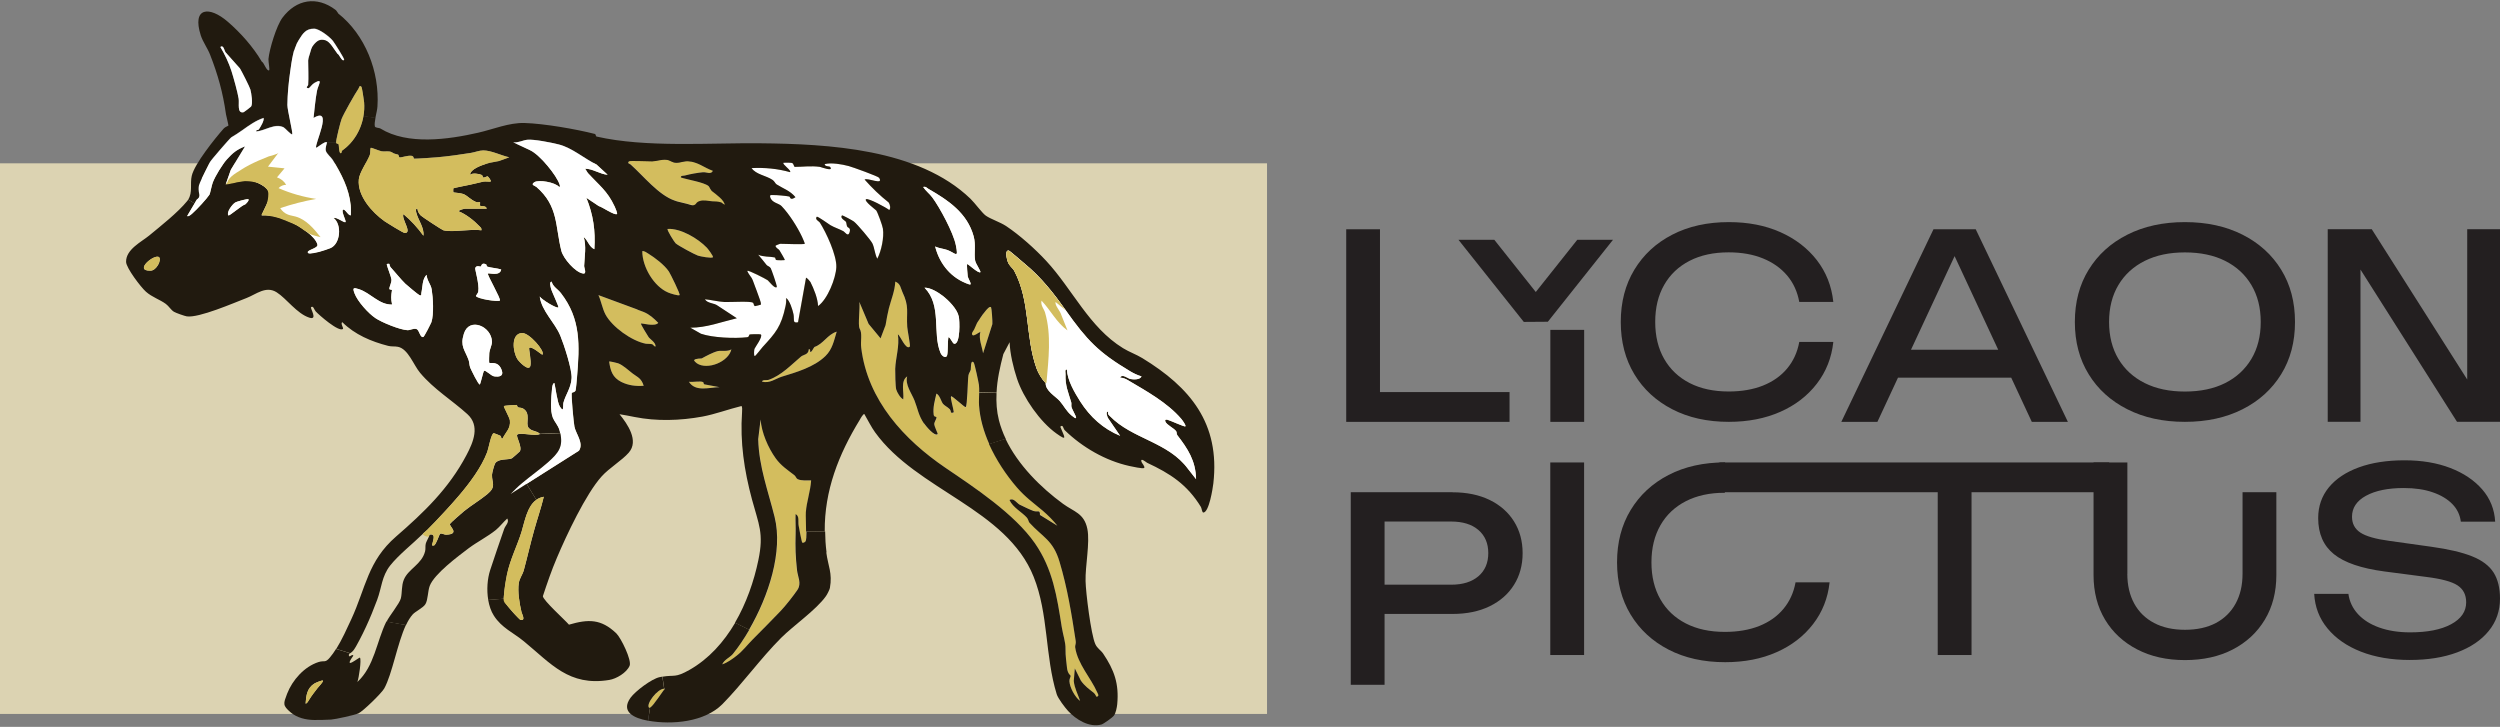 <svg width="1221" height="355" viewBox="0 0 1221 355" fill="none" xmlns="http://www.w3.org/2000/svg">
<rect x="0" y="0" width="1221" height="355" fill="#808080" stroke="none"/>
<g clip-path="url(#clip0_2038_4)">
<path d="M673.982 111.978V198.629L666.604 191.487H737.265V206.028H657.494V111.978H674.01H673.982Z" fill="#231F20"/>
<path d="M712.321 117.129H729.83L755.654 149.626H744.502L770.326 117.129H787.779L755.967 157.139L744.218 157.224L712.321 117.129ZM757.187 206.028V161.123H773.703V206.028H757.187Z" fill="#231F20"/>
<path d="M895.389 167.042C894.566 174.725 891.87 181.527 887.329 187.417C882.789 193.308 876.858 197.889 869.508 201.133C862.158 204.378 853.786 206.028 844.365 206.028C833.865 206.028 824.642 203.979 816.724 199.881C808.807 195.784 802.62 190.092 798.222 182.779C793.795 175.465 791.581 166.957 791.581 157.253C791.581 147.549 793.795 139.041 798.222 131.727C802.649 124.414 808.807 118.694 816.724 114.624C824.642 110.527 833.865 108.478 844.365 108.478C853.786 108.478 862.158 110.1 869.508 113.372C876.858 116.645 882.789 121.198 887.329 127.032C891.87 132.894 894.566 139.695 895.389 147.464H878.759C877.851 142.455 875.864 138.13 872.828 134.544C869.791 130.959 865.847 128.17 861.023 126.206C856.198 124.243 850.608 123.247 844.279 123.247C836.93 123.247 830.573 124.613 825.209 127.373C819.846 130.133 815.674 134.061 812.78 139.154C809.857 144.248 808.409 150.281 808.409 157.224C808.409 164.168 809.857 170.172 812.78 175.295C815.703 180.388 819.846 184.315 825.209 187.076C830.573 189.836 836.958 191.202 844.279 191.202C850.608 191.202 856.198 190.235 861.023 188.328C865.847 186.393 869.791 183.632 872.828 179.99C875.864 176.348 877.851 172.022 878.759 167.014H895.389V167.042Z" fill="#231F20"/>
<path d="M964.944 111.978L1009.95 206.028H992.328L951.436 118.238H957.821L916.928 206.028H899.305L944.313 111.978H964.944ZM921.44 184.458V170.798H986.965V184.458H921.44Z" fill="#231F20"/>
<path d="M1067.1 206.028C1056.43 206.028 1047.07 203.979 1038.98 199.881C1030.89 195.784 1024.59 190.092 1020.11 182.779C1015.6 175.465 1013.36 166.957 1013.36 157.253C1013.36 147.549 1015.6 139.041 1020.11 131.727C1024.62 124.414 1030.89 118.694 1038.98 114.624C1047.07 110.527 1056.43 108.478 1067.1 108.478C1077.78 108.478 1087.14 110.527 1095.26 114.624C1103.34 118.722 1109.64 124.414 1114.13 131.727C1118.64 139.041 1120.88 147.549 1120.88 157.253C1120.88 166.957 1118.64 175.465 1114.13 182.779C1109.62 190.092 1103.32 195.812 1095.26 199.881C1087.17 203.979 1077.78 206.028 1067.1 206.028ZM1067.1 191.23C1074.68 191.23 1081.24 189.865 1086.74 187.104C1092.25 184.344 1096.5 180.417 1099.57 175.323C1102.61 170.229 1104.14 164.196 1104.14 157.253C1104.14 150.309 1102.61 144.305 1099.57 139.183C1096.53 134.089 1092.25 130.162 1086.74 127.402C1081.24 124.641 1074.68 123.275 1067.1 123.275C1059.53 123.275 1053.09 124.641 1047.52 127.402C1041.99 130.162 1037.68 134.089 1034.64 139.183C1031.6 144.277 1030.07 150.309 1030.07 157.253C1030.07 164.196 1031.6 170.201 1034.64 175.323C1037.68 180.417 1041.99 184.344 1047.52 187.104C1053.06 189.865 1059.58 191.23 1067.1 191.23Z" fill="#231F20"/>
<path d="M1211.75 195.983L1204.99 196.723V111.95H1221V206H1200L1146.25 121.226L1152.86 120.487V206H1136.86V111.95H1158.37L1211.72 195.954L1211.75 195.983Z" fill="#231F20"/>
<path d="M709.37 240.432C716.379 240.432 722.424 241.685 727.56 244.189C732.696 246.693 736.641 250.193 739.45 254.661C742.232 259.129 743.65 264.308 743.65 270.142C743.65 275.975 742.26 281.154 739.45 285.622C736.669 290.09 732.696 293.59 727.56 296.094C722.424 298.598 716.379 299.851 709.37 299.851H667.228V285.565H708.745C714.421 285.565 718.848 284.171 722.055 281.439C725.261 278.679 726.879 274.922 726.879 270.142C726.879 265.361 725.261 261.604 722.055 258.844C718.848 256.084 714.393 254.718 708.745 254.718H668.846L676.224 246.437V334.454H659.708V240.404H709.341L709.37 240.432Z" fill="#231F20"/>
<path d="M757.158 225.863H773.675V319.913H757.158V225.863Z" fill="#231F20"/>
<path d="M842.435 240.66C835.085 240.66 828.757 242.026 823.365 244.786C818.001 247.547 813.83 251.474 810.935 256.568C808.041 261.661 806.565 267.694 806.565 274.638C806.565 281.581 808.012 287.586 810.935 292.708C813.858 297.83 818.001 301.729 823.365 304.489C828.728 307.249 835.085 308.615 842.435 308.615C848.763 308.615 854.354 307.648 859.206 305.741C864.031 303.806 867.975 301.046 871.012 297.403C874.048 293.761 876.035 289.435 876.943 284.427H893.572C892.75 292.11 890.054 298.911 885.513 304.802C880.973 310.693 875.042 315.274 867.692 318.518C860.342 321.791 851.97 323.413 842.548 323.413C832.049 323.413 822.826 321.364 814.908 317.266C806.991 313.168 800.833 307.477 796.406 300.164C791.979 292.85 789.765 284.342 789.765 274.638C789.765 264.934 791.979 256.425 796.406 249.112C800.833 241.798 806.991 236.079 814.908 231.981C822.826 227.883 832.049 225.834 842.548 225.834" fill="#231F20"/>
<path d="M839.739 225.863H1030.1V240.404H839.739V225.863ZM946.384 233.517H962.9V319.913H946.384V233.517Z" fill="#231F20"/>
<path d="M1038.98 280.244C1038.98 285.85 1040.12 290.687 1042.36 294.785C1044.6 298.883 1047.84 302.042 1052.06 304.261C1056.26 306.481 1061.29 307.591 1067.13 307.591C1072.98 307.591 1078.09 306.481 1082.26 304.261C1086.43 302.042 1089.64 298.883 1091.88 294.785C1094.12 290.687 1095.26 285.85 1095.26 280.244V240.404H1111.77V280.87C1111.77 289.151 1109.9 296.407 1106.15 302.639C1102.41 308.871 1097.19 313.709 1090.52 317.181C1083.85 320.653 1076.04 322.388 1067.13 322.388C1058.22 322.388 1050.53 320.653 1043.81 317.181C1037.11 313.709 1031.86 308.871 1028.11 302.639C1024.37 296.407 1022.49 289.151 1022.49 280.87V225.863H1039.01V280.244H1038.98Z" fill="#231F20"/>
<path d="M1130.22 290.033H1146.96C1147.47 293.789 1149.03 297.09 1151.64 299.936C1154.28 302.782 1157.74 304.973 1162.09 306.509C1166.43 308.046 1171.42 308.843 1177.1 308.843C1185.53 308.843 1192.2 307.534 1197.11 304.887C1202.01 302.241 1204.48 298.684 1204.48 294.159C1204.48 290.488 1203.06 287.728 1200.23 285.878C1197.39 284.028 1192.25 282.663 1184.85 281.752L1164.58 279.105C1153.23 277.597 1145 274.78 1139.89 270.654C1134.76 266.527 1132.2 260.637 1132.2 253.039C1132.2 247.262 1133.94 242.282 1137.4 238.042C1140.86 233.83 1145.77 230.558 1152.1 228.253C1158.43 225.948 1165.86 224.81 1174.35 224.81C1182.83 224.81 1190.24 226.062 1196.74 228.566C1203.24 231.07 1208.43 234.57 1212.32 239.038C1216.2 243.506 1218.3 248.77 1218.64 254.775H1201.87C1201.45 251.445 1200.06 248.543 1197.67 246.124C1195.29 243.705 1192.11 241.798 1188.11 240.432C1184.11 239.038 1179.4 238.355 1173.98 238.355C1166.32 238.355 1160.19 239.607 1155.59 242.111C1150.99 244.616 1148.72 248.059 1148.72 252.384C1148.72 255.742 1150.08 258.303 1152.78 260.096C1155.47 261.889 1160.21 263.255 1166.97 264.166L1187.49 267.04C1195.91 268.206 1202.55 269.772 1207.44 271.735C1212.32 273.699 1215.78 276.345 1217.88 279.646C1219.95 282.947 1221 287.187 1221 292.366C1221 298.371 1219.16 303.664 1215.49 308.16C1211.83 312.685 1206.67 316.156 1200.06 318.632C1193.42 321.108 1185.7 322.331 1176.87 322.331C1168.05 322.331 1159.93 320.966 1153.06 318.262C1146.19 315.559 1140.75 311.774 1136.75 306.908C1132.74 302.07 1130.59 296.407 1130.25 289.976L1130.22 290.033Z" fill="#231F20"/>
<path d="M618.815 79.765H0V348.683H618.815V79.765Z" fill="#DCD3B2"/>
<path d="M440.713 142.626C444.204 149.911 442.615 152.159 443.069 159.7C443.154 161.18 444.686 168.92 444.374 169.262C442.444 171.254 439.72 163.94 438.528 163.314C439.408 169.006 437.421 174.725 437.194 180.132C437.138 181.783 437.308 188.897 437.705 190.178C438.159 191.657 439.692 194.304 441.111 195.015C441.621 191.487 439.663 186.137 443.069 183.775C441.934 187.787 445.197 191.97 446.673 195.641C448.233 199.568 448.489 202.67 451.27 206.825C452.065 208.02 456.52 213.569 458.024 212.175C458.223 212.004 456.35 208.418 456.35 207.223C456.35 206.028 457.428 204.861 457.428 203.951C457.428 203.524 456.179 203.951 456.037 202.642C455.612 198.971 456.633 195.812 457.4 192.369C459.074 193.166 459.642 196.153 460.635 197.349C461.344 198.231 462.877 198.914 463.927 199.967C464.409 200.45 464.494 201.56 464.551 201.617C464.721 201.731 465.885 201.845 465.856 201.276C465.771 199.967 464.068 194.304 464.551 193.678C464.948 193.194 471.277 199.255 471.674 198.971C472.497 198.373 472.639 185.795 473.008 183.462C473.178 182.352 473.887 181.584 474.143 180.644C474.285 180.047 474.029 175.437 475.59 177.144C475.959 177.571 478.002 186.905 478.144 188.1C478.541 191.259 477.945 194.788 478.144 197.975C479.081 212.431 487.622 227.456 496.675 237.928C500.96 242.88 504.706 245.498 509.417 249.425C511.886 251.502 514.553 254.206 516.511 256.738L508.026 251.445C508.026 248.713 507.175 250.279 504.791 249.51C503.486 249.083 499.456 247.148 498.066 246.437C496.675 245.725 495.143 242.994 493.099 244.217C494.745 247.945 499.257 250.165 501.556 252.783C502.266 253.58 502.407 254.832 502.833 255.287C509.275 262.344 514.326 263.739 517.476 274.268C521.364 287.216 523.407 299.964 525.451 313.14C525.621 314.307 525.053 315.331 525.167 316.128C526.302 324.266 532.857 331.125 535.894 338.153C536.234 338.922 537.114 339.889 535.667 340.345C535.44 340.402 534.957 339.007 534.305 338.467C531.892 336.503 529.821 335.109 527.891 332.405L524.94 326.486L524.457 332.576C524.798 336.105 526.472 339.064 527.55 342.337C525.082 340.515 522.471 335.82 522.301 332.718C522.244 331.523 522.868 330.726 522.925 330.072C522.925 329.844 521.364 329.104 521.109 326.059C520.853 323.214 520.314 320.624 520.399 316.868C520.456 313.652 519.207 310.266 518.555 306.225C516.142 291.285 514.184 277.939 505.444 265.389C495.455 251.018 475.874 238.071 461.77 228.481C441.621 214.821 423.771 195.584 420.593 169.916C420.167 166.558 421.246 162.859 419.855 160.497C418.862 158.818 420.167 150.082 419.657 147.435L424.197 158.192L430.043 165.249L432.455 158.79C432.994 155.83 433.505 152.871 434.073 150.566C435.208 146.183 436.996 142.057 437.194 137.504C439.862 138.585 439.777 140.662 440.685 142.569L440.713 142.626Z" fill="#D3BD5E"/>
<path d="M393.01 119.064C393.01 119.064 391.874 116.076 391.647 115.62C389.32 110.783 385.347 104.465 381.602 100.595C380.296 99.229 376.862 99.087 376.096 96.27C375.699 94.847 376.834 95.331 377.714 95.274C379.076 95.188 384.156 95.644 385.404 95.957C385.915 96.071 385.603 98.205 388.412 96.298C385.745 93.083 382.368 92.115 379.161 90.038C378.508 89.611 378.196 88.529 377.231 87.875C373.968 85.684 369.229 85.314 366.958 82.098C373.315 81.785 379.672 82.354 385.802 84.062C386.624 83.237 381.743 80.106 382.566 79.452C382.737 79.309 386.142 79.338 386.71 79.537C387.674 79.879 387.589 81.472 388.129 81.472C392.187 81.472 395.876 80.875 400.388 81.472C400.814 81.529 407.397 84.005 405.297 81.444C405.042 81.131 402.573 81.33 402.715 80.135C406.007 79.281 411.058 80.22 414.435 81.102C416.195 81.558 428.851 86.139 429.277 86.822C431.746 90.721 423.573 86.623 422.211 87.733C425.786 91.774 429.703 95.558 433.959 98.916C434.612 99.798 435.009 101.733 434.243 102.587C432.853 101.42 423.772 96.526 422.863 97.323C421.842 98.205 427.659 102.502 427.858 102.786C428.596 103.811 430.923 110.242 431.121 111.665C431.717 116.019 430.384 122.535 428.369 126.349C427.205 124.214 427.035 120.999 426.013 118.893C425.19 117.186 418.55 109.417 416.989 108.193C416.422 107.738 411.37 104.949 411.143 105.205C409.923 106.514 412.789 107.766 413.073 108.364C413.385 108.99 413.3 109.929 413.726 110.726C413.953 111.181 415.542 111.238 414.861 113.401C414.066 115.933 412.704 113.401 411.739 112.889C409.809 111.836 407.511 111.124 405.496 109.986C404.673 109.531 399.196 105.404 398.799 105.888C397.749 107.169 399.877 108.022 400.303 108.677C403.481 113.6 408.618 124.698 408.391 130.475C408.164 135.91 404.105 146.297 399.451 149.484C399.366 145.842 397.38 141.004 395.734 137.76C395.535 137.362 394.145 135.825 393.606 135.597L389.689 157.395C386.795 158.05 388.015 155.915 387.447 153.383C386.937 151.078 385.66 146.895 383.843 145.5C383.929 146.866 383.843 148.175 383.56 149.513C381.403 159.586 378.735 162.546 372.379 169.518C371.754 170.201 368.86 173.929 368.576 173.929C367.923 173.9 368.207 171.083 368.377 170.428C368.576 169.746 372.606 164.424 371.499 163.371C371.3 163.172 366.731 163.229 366.079 163.371C365.539 163.485 365.937 164.595 364.717 164.737C358.672 165.392 347.973 164.993 342.241 163.03L337.019 160.07C344.937 160.07 352.173 157.224 359.75 155.432L350.442 149.37C348.626 147.919 345.363 148.289 344.142 146.183C347.122 146.439 350.669 147.35 353.564 147.492C356.203 147.634 366.277 146.952 367.554 147.834C368.037 148.175 368.008 149.513 368.548 149.513C368.689 149.513 371.329 148.915 371.414 148.801C371.783 148.403 371.215 147.122 371.102 146.724C370.704 145.443 370.222 144.191 369.739 142.939C368.661 140.036 367.866 137.191 366.079 134.63C365.908 134.402 364.575 132.581 364.887 132.296C365.341 131.898 373.627 136.081 374.791 136.906C375.33 137.276 378.253 141.203 379.189 140.207C379.53 139.866 376.522 131.414 376.238 130.987C375.671 130.105 374.677 129.991 374.195 129.422C372.804 127.772 371.499 126.007 370.08 124.357C372.606 125.552 375.812 125.154 378.083 125.694C378.593 125.808 378.452 126.889 378.962 127.003C379.558 127.146 382.907 127.146 383.077 127.003C383.276 126.832 380.722 122.621 380.466 122.222C380.126 121.682 378.849 121.255 378.537 120.088C378.508 119.946 380.693 119.092 380.807 119.092C382.538 119.092 392.385 119.491 392.839 119.092L393.01 119.064Z" fill="white"/>
<path d="M378.962 223.871C381.63 227.541 384.723 229.477 388.072 232.123C388.781 232.692 388.98 233.631 389.604 234.001C391.335 234.94 394.315 234.627 396.245 234.684C395.904 239.863 394.031 245.156 393.662 250.222C393.464 252.982 394.23 263.027 393.35 264.422C393.01 264.962 392.016 265.361 391.733 265.076C391.449 264.792 390.115 257.706 389.945 256.653C389.633 254.803 390.484 252.043 388.497 251.218C388.384 254.405 388.611 257.62 388.497 260.836C388.299 267.353 388.469 271.963 389.178 278.565C389.547 281.866 391.505 284.939 389.349 288.183C387.533 290.887 383.418 296.18 381.091 298.598C376.806 303.038 372.208 307.733 367.639 312.343C364.944 315.047 362.758 318.006 359.637 320.396C357.594 321.962 355.153 323.783 352.713 324.58C353.592 322.388 356.742 320.966 357.934 319.486C370.988 303.123 383.673 273.898 378.395 252.584C375.245 239.863 370.761 228.196 370.392 214.594L371.556 205.004C372.038 211.378 375.216 218.777 378.962 223.927V223.871Z" fill="#D3BD5E"/>
<path d="M348.144 83.379C347.491 85.399 344.795 83.919 343.376 84.062C340.68 84.346 337.161 85.001 334.494 85.684C333.756 85.883 332.394 85.655 332.536 86.651C335.742 87.733 343.546 88.928 345.987 90.806C346.498 91.204 346.696 92.371 347.434 92.94C350.357 95.274 353.025 96.896 354.614 100.51C352.883 101.05 353.621 99.542 352.854 99.229C351.208 98.546 343.036 98.091 341.418 98.518C340.68 98.717 340.652 100.368 340.027 100.453C339.488 100.51 330.776 98.319 329.556 97.92C321.695 95.217 314.317 85.911 307.988 80.22C307.705 79.964 306.087 79.708 307.166 78.712C307.591 78.313 316.871 78.769 318.574 78.712C320.929 78.655 323.086 77.63 325.725 78C327.428 78.228 328.194 79.366 330.237 79.423C332.28 79.48 334.011 78.57 336.083 78.655C340.68 78.854 344 81.899 348.144 83.322V83.379Z" fill="#D3BD5E"/>
<path d="M310.855 151.049C312.359 151.761 312.955 151.818 314.374 152.387C317.325 153.61 319.255 155.46 321.497 157.708C319.851 159.814 313.38 157.765 313.04 158.05C312.756 158.306 316.332 164.054 316.701 164.595C317.467 165.733 320.276 167.213 320.191 169.262C319.453 169.461 319.084 168.806 318.574 168.408C318.148 168.095 317.58 168.038 317.07 168.01C315.594 167.896 314.232 167.668 312.841 167.184C309.237 165.932 305.888 163.912 302.909 161.578C300.099 159.387 297.347 156.741 295.672 153.553C294.14 150.651 293.629 147.122 292.267 144.163L310.883 151.049H310.855Z" fill="#D3BD5E"/>
<path d="M408.618 162.005C407.284 166.501 406.574 170.571 403.112 173.929C397.55 179.335 388.951 181.811 381.829 184.002C378.764 184.941 375.983 187.36 372.208 186.421C372.265 185.254 374.365 185.881 375.5 185.482C381.687 183.319 386.596 178.026 391.278 174.099C392.328 173.217 394.911 173.274 394.968 170.599C396.103 170.258 395.28 172.193 395.932 171.908C396.699 171.595 397.181 170.115 397.777 169.489C402.176 168.01 404.134 163.4 408.618 162.005Z" fill="#D3BD5E"/>
<path d="M316.729 123.93C319.68 125.751 324.476 129.28 326.69 132.609C327.399 133.691 332.337 143.736 331.883 144.163C331.372 144.646 327.229 143.252 326.321 142.882C319.368 139.98 313.693 130.39 313.664 122.706C314.487 122.393 315.963 123.475 316.701 123.93H316.729Z" fill="#D3BD5E"/>
<path d="M348.172 125.666C347.548 126.235 342.127 125.296 340.879 124.84C339.29 124.271 331.088 119.86 329.953 118.779C329.357 118.21 325.583 112.263 326.065 111.807C332.422 111.409 340.964 116.503 345.277 121.027C345.731 121.511 348.626 125.267 348.172 125.666Z" fill="#D3BD5E"/>
<path d="M484.018 150.11C484.274 150.423 484.785 157.31 484.643 158.334L480.131 172.563C479.563 169.034 477.86 165.562 478.825 162.005C477.889 162.546 476.612 163.77 475.448 163.798C474.966 163.798 474.796 163.542 474.739 163.058C474.682 162.432 474.739 161.322 475.023 160.782C475.136 160.525 475.306 160.298 475.477 160.07C476.073 159.245 476.64 158.448 477.236 157.651C477.889 156.769 482.883 148.744 484.047 150.11H484.018Z" fill="#D3BD5E"/>
<path d="M301.859 177.4C304.299 178.368 306.853 180.758 308.897 182.38C311.337 184.315 313.125 184.628 314.345 188.413C310.542 188.698 306.938 188.271 303.505 186.563C299.078 184.315 298.141 181.157 297.46 176.547C297.63 176.376 301.433 177.258 301.859 177.429V177.4Z" fill="#D3BD5E"/>
<path d="M339.063 175.892C339.715 174.982 342.61 175.152 342.78 175.067C344.596 174.014 348.229 172.05 350.556 171.51C352.287 171.111 355.352 171.937 357.253 170.599C355.862 176.831 345.391 180.929 340.396 177.514C340.056 177.287 338.864 176.205 339.063 175.892Z" fill="#D3BD5E"/>
<path d="M343.433 186.649C343.631 186.763 343.518 187.616 344.057 187.73L351.407 189.068C346.356 189.096 339.744 191.572 336.452 186.45C338.211 186.763 342.099 185.881 343.433 186.649Z" fill="#D3BD5E"/>
<path d="M324.76 336.418C323.767 337.129 317.949 346.861 316.956 345.666C315.395 343.76 321.667 335.792 324.76 336.418Z" fill="#D3BD5E"/>
<path d="M395.961 171.88C395.308 172.164 396.131 170.229 394.996 170.599C394.939 173.246 392.329 173.217 391.279 174.099C386.596 178.026 381.687 183.319 375.5 185.482C374.365 185.881 372.265 185.283 372.208 186.421C375.983 187.332 378.764 184.941 381.829 183.974C388.98 181.783 397.55 179.335 403.141 173.9C406.574 170.542 407.284 166.444 408.646 161.977C404.134 163.371 402.176 167.953 397.777 169.461C397.181 170.087 396.699 171.567 395.961 171.88ZM320.191 169.262C320.305 167.213 317.467 165.705 316.729 164.566C316.36 163.997 312.784 158.277 313.04 158.021C313.38 157.708 319.851 159.757 321.497 157.68C319.255 155.432 317.297 153.582 314.345 152.358C312.983 151.761 312.359 151.732 310.855 150.992L292.267 144.134C293.629 147.094 294.168 150.622 295.672 153.525C298.936 159.7 308.584 166.558 315.395 167.867C316.076 167.981 316.814 167.896 317.524 167.981C317.978 168.01 318.46 168.038 318.829 168.323C319.255 168.636 319.624 169.376 320.191 169.233V169.262ZM119.671 99.884C120.21 99.457 121.913 97.835 121.288 97.266C121.061 97.01 115.783 98.319 114.818 98.945C113.456 99.77 110.42 103.754 111.555 105.177C111.924 105.689 118.365 99.998 119.671 99.912V99.884ZM77.728 125.666C75.741 123.645 64.986 132.41 73.528 132.211C76.451 132.154 78.977 126.975 77.728 125.666ZM351.436 189.096L344.086 187.73C343.575 187.616 343.632 186.763 343.461 186.649C342.127 185.881 338.24 186.791 336.452 186.45C339.744 191.6 346.384 189.153 351.436 189.096ZM208.409 134.26C206.168 136.109 206.423 140.406 205.799 143.167C205.657 143.764 206.082 144.647 204.834 144.134C204.153 143.85 198.846 139.41 197.966 138.585C195.668 136.337 193.114 133.093 190.815 130.617C190.333 130.105 190.276 129.024 190.191 128.967C190.02 128.824 188.772 128.768 188.885 129.28C189.339 131.129 191.014 135.057 191.184 136.536C191.326 138.016 190.077 140.093 190.162 141.146C190.191 141.573 191.496 141.459 191.439 141.772C191.014 144.533 190.843 145.813 191.496 148.773C185.139 148.972 181.11 143.138 175.292 141.26C172.568 140.35 172.142 140.549 173.164 143.281C174.611 147.208 179.889 153.07 183.38 155.375C186.501 157.509 195.441 161.152 199.045 161.294C200.492 161.351 201.882 160.241 203.443 160.725C204.919 161.208 205.089 165.022 206.763 164.595C207.189 164.538 210.509 157.993 210.708 157.367C211.985 153.525 211.531 145.443 210.85 141.317C210.424 138.813 208.438 136.849 208.409 134.231V134.26ZM453.484 92.286C452.661 91.831 452.207 90.948 450.873 91.347C452.065 93.225 453.938 94.562 455.3 96.384C458.989 101.335 465.601 113.685 466.821 119.69C468.24 126.747 466.765 123.56 462.565 122.08C460.635 121.426 458.592 121.312 456.719 120.401C458.904 129.109 464.721 136.053 473.32 138.898C475.221 139.524 472.894 136.394 472.639 134.943C472.497 134.203 472.156 129.223 472.327 128.995C472.61 128.654 477.917 133.804 478.825 132.951C479.194 132.552 476.498 128.768 476.271 127.288C475.647 123.361 476.725 119.832 475.562 115.478C472.44 104.038 463.132 97.835 453.512 92.314L453.484 92.286ZM357.253 170.599C355.323 171.88 352.258 171.083 350.556 171.481C348.229 172.051 344.625 173.986 342.752 175.038C342.582 175.152 339.687 174.982 339.034 175.864C338.836 176.177 340.027 177.23 340.368 177.457C345.391 180.872 355.863 176.803 357.225 170.571L357.253 170.599ZM478.513 155.745C478.144 156.314 477.719 156.855 477.378 157.424C476.725 158.505 476.356 159.814 475.76 160.924C475.391 161.578 474.313 162.745 474.881 163.542C475.25 164.111 476.073 163.599 476.527 163.4C476.952 163.2 477.321 162.944 477.69 162.688C477.86 162.574 478.797 162.176 478.825 161.977C477.86 165.534 479.591 169.006 480.131 172.534L484.671 158.306C484.813 157.253 484.302 150.395 484.047 150.082C483.394 149.313 481.862 151.277 481.493 151.675C480.386 152.927 479.421 154.322 478.513 155.688V155.745ZM520.428 182.807C520.456 182.01 519.945 180.36 521.08 180.502C521.307 185.767 524.77 191.572 527.579 196.068C532.46 203.695 538.732 209.414 547.103 212.886L541.115 204.121C540.832 203.495 539.838 201.02 541.257 201.02C541.03 202.386 541.257 202.414 542.052 203.211C553.034 214.537 570.544 215.76 580.277 229.078L584.165 234.03C584.052 225.123 580.107 219.147 575.027 212.573C574.573 211.976 574.857 211.15 574.431 210.581C573.325 209.101 569.891 207.565 569.21 205.971C568.841 205.146 569.267 204.776 570.146 205.004C571.452 205.317 578.631 208.646 578.943 208.276C579.426 207.792 577.44 205.203 576.985 204.634C570.175 196.666 559.817 190.974 550.821 185.653C549.686 184.998 548.494 184.486 547.103 184.458C548.04 182.409 550.878 184.885 552.013 185.112C553.46 185.397 556.865 185.596 557.518 183.832C555.617 183.319 553.573 182.295 551.871 181.271C536.518 172.107 530.928 166.217 520.428 151.419C514.553 143.138 508.395 135.341 500.648 128.967C499.513 128.028 493.241 122.535 492.759 122.422C490.687 121.966 491.737 126.349 492.163 127.629C492.929 129.963 494.575 130.788 495.398 132.268C503.344 147.293 500.648 164.31 506.295 179.99C507.147 182.323 508.963 185.34 510.722 187.076C510.524 190.889 515.632 193.621 517.618 195.897C519.633 198.202 520.768 200.792 523.379 202.955C528.005 206.825 524.003 200.963 523.379 198.971C523.095 198.174 523.436 197.292 523.209 196.495C521.705 191.344 520.229 188.499 520.428 182.807ZM240.278 166.928C240.165 159.416 229.182 154.663 226.571 162.944C224.585 169.205 227.054 170.855 228.87 175.864C229.296 177.03 229.182 178.368 229.693 179.649C230.062 180.531 233.751 188.242 234.375 187.759C234.659 187.56 236.107 181.356 236.362 181.157C237.128 180.559 239.824 183.576 241.271 183.803C243.74 184.202 245.954 183.746 245.159 181.157C243.542 175.921 239.512 177.742 238.944 177.201C238.774 177.03 238.944 172.762 238.973 172.335C239.171 170.542 240.278 168.607 240.278 166.928ZM232.247 98.518C229.948 97.55 228.161 95.587 226.657 94.904C225.067 94.192 221.605 94.079 221.407 93.936C221.35 93.879 221.35 92.001 221.407 91.944C221.776 91.745 228.416 90.436 229.721 90.151C231.85 89.696 233.95 89.184 236.078 88.672C237.015 88.473 239.398 88.814 239.625 88.643C240.108 88.188 238.348 86.196 238.207 86.139C237.866 85.94 236.873 86.765 236.107 86.708C235.681 86.68 235.794 85.655 235.227 85.428C233.921 84.83 230.771 84.318 229.551 85.371C229.863 82.411 235.198 80.761 237.838 79.85C239.285 79.366 241.981 79.053 243.712 78.626L248.735 76.805C244.875 75.98 239.966 73.447 236.05 73.447C234.092 73.447 231.963 74.329 230.005 74.642C225.55 75.382 218.853 76.35 213.347 76.805C211.928 76.948 202.904 77.574 202.365 77.46C201.854 77.403 202.251 76.208 201.003 76.065C198.874 75.809 196.377 76.976 195.185 76.834C194.731 76.777 194.901 75.61 194.334 75.468C191.496 74.813 192.347 74.728 191.042 74.187C189.708 73.618 187.807 74.159 186.36 73.874C185.253 73.675 181.365 72.025 181.138 72.167C180.769 72.48 180.939 74.87 180.684 75.496C179.35 79.11 175.576 84.204 175.264 87.647C174.497 95.644 181.762 103.697 187.807 108.022C189.055 108.848 196.945 113.799 197.739 113.799C201.542 113.742 195.951 106.913 197.058 104.579C200.747 107.624 204.011 111.267 206.82 115.137C207.303 111.267 204.351 107.653 203.415 104.095C203.245 103.441 202.762 101.762 203.897 101.933C204.039 103.27 204.607 104.323 205.515 105.262C206.224 105.974 215.958 112.348 216.582 112.49C221.094 113.657 230.09 111.665 235.142 112.49C235.34 111.437 234.773 111.153 234.177 110.498C231.623 107.766 227.48 104.551 224.074 103.242C223.904 102.616 226.827 101.961 226.997 101.961H237.724C237.497 100.254 234.971 100.937 234.574 100.538C234.262 100.225 234.631 99.058 234.461 98.689C234.404 98.632 233.496 99.115 232.332 98.632L232.247 98.518ZM244.138 146.809C244.847 146.183 237.781 134.089 238.292 133.605C238.774 133.178 244.138 135.142 244.79 131.642C242.832 130.987 239.909 130.845 238.121 130.276C237.582 130.105 237.639 129.251 237.497 129.194C235.198 127.942 235.085 129.991 234.886 130.133C234.404 130.447 232.786 129.308 232.105 130.93C231.878 131.442 234.177 138.756 233.609 142.37C233.467 143.252 232.446 144.362 232.446 144.504C232.559 145.927 243.315 147.549 244.138 146.809ZM258.866 73.362C263.577 75.525 271.948 85.598 273.395 90.322C273.509 90.664 273.566 91.404 273.083 91.29C271.154 89.042 263.123 87.619 261.023 88.985C258.923 90.351 261.306 90.692 261.987 91.29C272.8 100.652 271.125 110.413 274.19 122.535C275.127 126.206 281.001 133.065 284.775 133.577C286.79 133.89 285.286 130.873 285.314 129.849C285.513 125.154 286.449 120.344 285.116 115.763C287.187 117.413 287.67 120.515 290.309 121.71C290.905 112.775 289.77 104.864 286.393 96.611L292.466 100.652C293.941 100.965 300.355 105.461 301.376 104.494C301.66 104.209 300.497 101.42 300.184 100.766C296.722 93.253 292.551 90.379 287.358 84.716C286.705 84.005 286.393 83.123 285.768 82.383C289.401 82.326 293.062 85.086 296.807 85.342L291.359 80.334C285.201 77.317 279.355 72.081 272.771 70.488C269.281 69.606 260.71 67.898 257.56 68.24C255.319 68.496 253.105 69.833 250.693 69.492L258.894 73.334L258.866 73.362ZM462.593 173.473C463.075 171.424 462.763 167.042 463.217 164.652C464.239 164.822 465.204 167.896 466.14 167.924C469.092 167.924 468.723 156.598 468.269 154.55C467.502 150.879 463.274 146.638 460.379 144.419C458.081 142.711 454.477 140.435 451.554 140.492C460.152 149.228 455.3 162.546 459.329 172.25C460.096 174.128 462.224 175.181 462.621 173.445L462.593 173.473ZM383.929 145.472C385.745 146.866 387.022 151.078 387.533 153.383C388.072 155.887 386.852 158.021 389.774 157.395L393.691 135.597C394.23 135.796 395.62 137.333 395.819 137.731C397.465 140.976 399.451 145.842 399.537 149.484C404.162 146.269 408.249 135.91 408.476 130.475C408.703 124.698 403.566 113.6 400.416 108.677C399.962 108.022 397.834 107.169 398.912 105.888C399.281 105.433 404.786 109.531 405.609 109.986C407.624 111.153 409.895 111.836 411.853 112.889C412.818 113.401 414.18 115.933 414.974 113.401C415.655 111.238 414.095 111.21 413.839 110.754C413.413 109.958 413.499 109.018 413.186 108.364C412.903 107.795 410.036 106.543 411.257 105.205C411.455 105.006 416.507 107.766 417.074 108.222C418.663 109.445 425.276 117.214 426.099 118.921C427.12 121.027 427.29 124.243 428.482 126.377C430.469 122.564 431.859 116.019 431.235 111.693C431.036 110.214 428.681 103.782 427.972 102.786C427.745 102.502 421.927 98.205 422.949 97.323C423.885 96.526 432.938 101.42 434.328 102.587C435.123 101.705 434.697 99.798 434.044 98.888C429.788 95.53 425.872 91.745 422.296 87.704C423.658 86.623 431.859 90.721 429.362 86.822C428.908 86.111 416.28 81.558 414.52 81.102C411.143 80.22 406.064 79.281 402.8 80.135C402.658 81.358 405.127 81.188 405.382 81.472C407.482 84.062 400.87 81.586 400.473 81.501C395.961 80.903 392.272 81.501 388.214 81.501C387.674 81.501 387.76 79.907 386.795 79.566C386.199 79.366 382.822 79.366 382.652 79.452C381.829 80.163 386.71 83.265 385.887 84.09C379.785 82.354 373.429 81.785 367.072 82.098C369.314 85.285 374.053 85.655 377.345 87.875C378.31 88.529 378.622 89.611 379.275 90.038C382.481 92.087 385.858 93.083 388.526 96.298C385.716 98.233 386.029 96.099 385.489 95.985C384.212 95.672 379.161 95.217 377.799 95.274C376.948 95.331 375.812 94.847 376.181 96.298C376.948 99.087 380.381 99.258 381.687 100.624C385.404 104.465 389.406 110.783 391.704 115.649C391.931 116.104 393.208 118.978 393.066 119.064C392.584 119.491 382.765 119.064 381.034 119.064C380.892 119.064 378.735 119.889 378.735 120.088C379.076 121.255 380.353 121.653 380.693 122.222C380.92 122.649 383.503 126.832 383.304 127.003C383.134 127.146 379.757 127.146 379.189 127.003C378.707 126.861 378.82 125.808 378.338 125.723C376.039 125.21 372.833 125.58 370.307 124.385C371.754 125.979 373.06 127.772 374.422 129.422C374.904 129.991 375.897 130.077 376.437 130.987C376.72 131.414 379.729 139.866 379.388 140.207C378.452 141.232 375.529 137.276 374.989 136.878C373.826 136.081 365.539 131.869 365.085 132.268C364.972 132.382 365.114 132.666 365.142 132.723C365.284 133.008 365.454 133.292 365.596 133.548C366.022 134.288 366.533 134.914 367.015 135.597C367.384 136.166 367.639 136.792 367.867 137.418C368.179 138.215 368.491 138.984 368.746 139.809C368.973 140.463 369.257 141.175 369.512 141.829C370.023 143.195 370.534 144.561 370.988 145.927C371.187 146.439 371.357 146.98 371.499 147.492C371.556 147.834 371.669 148.204 371.641 148.545C371.641 148.602 371.641 148.716 371.584 148.801C371.471 148.915 368.86 149.513 368.746 149.513C368.207 149.513 368.235 148.147 367.725 147.834C366.448 146.952 356.402 147.634 353.734 147.492C350.811 147.321 347.264 146.439 344.284 146.155C345.533 148.261 348.796 147.891 350.613 149.342L359.892 155.432C352.287 157.224 345.079 160.07 337.161 160.042L342.383 163.001C348.087 164.965 358.814 165.392 364.858 164.709C366.107 164.566 365.681 163.457 366.221 163.343C366.845 163.2 371.414 163.143 371.612 163.343C372.748 164.396 368.689 169.717 368.491 170.4C368.321 171.026 368.037 173.872 368.689 173.9C369.002 173.9 371.839 170.201 372.464 169.489C378.849 162.546 381.545 159.558 383.673 149.484C383.985 148.147 384.042 146.838 383.985 145.472H383.929ZM258.469 169.945C259.575 168.75 264.712 173.502 264.967 173.217C266.329 171.624 258.497 162.461 254.95 162.66C249.444 162.973 250.438 171.794 252.708 175.408C253.559 176.774 258.27 181.555 259.036 178.738C259.66 176.49 258.185 170.258 258.497 169.916L258.469 169.945ZM347.463 92.997C346.753 92.4 346.498 91.204 346.015 90.835C343.575 88.956 335.742 87.761 332.536 86.68C332.365 85.655 333.728 85.911 334.494 85.712C337.133 85.001 340.652 84.375 343.348 84.119C344.767 83.948 347.463 85.399 348.115 83.407C344 81.984 340.652 78.939 336.055 78.769C333.983 78.655 332.252 79.566 330.209 79.509C328.165 79.452 327.428 78.313 325.696 78.086C323.086 77.744 320.929 78.74 318.545 78.826C316.814 78.854 307.563 78.399 307.137 78.797C306.059 79.822 307.676 80.049 307.96 80.305C314.317 85.997 321.667 95.302 329.528 97.977C329.896 98.12 330.351 98.233 330.719 98.376C332.394 98.831 334.125 99.258 335.799 99.628C337.048 99.941 338.552 100.794 339.687 99.742C339.971 99.485 340.141 99.172 340.368 98.916C340.737 98.575 341.219 98.319 341.73 98.176C343.717 97.55 345.873 98.176 347.945 98.319C349.307 98.376 350.613 98.376 351.975 98.774C352.173 98.831 352.4 98.916 352.571 99.058C353.081 99.4 353.422 99.798 354.046 99.941C354.046 99.884 353.394 98.546 353.252 98.376C352.769 97.664 352.173 97.038 351.521 96.441C350.215 95.217 348.74 94.164 347.377 93.083L347.463 92.997ZM451.27 206.853C448.489 202.699 448.234 199.625 446.673 195.67C445.225 191.999 441.934 187.844 443.069 183.832C439.663 186.165 441.621 191.515 441.139 195.044C439.692 194.332 438.159 191.686 437.705 190.178C437.336 188.925 437.166 181.783 437.223 180.132C437.421 174.725 439.408 169.006 438.528 163.314C439.72 163.912 442.444 171.254 444.374 169.262C444.715 168.92 443.182 161.152 443.097 159.672C442.615 152.131 444.204 149.883 440.713 142.569C439.834 140.691 439.89 138.614 437.251 137.532C437.053 142.085 435.265 146.212 434.13 150.566C433.534 152.871 433.023 155.83 432.512 158.79L430.072 165.249L424.226 158.192L419.685 147.435C420.168 150.082 418.89 158.79 419.855 160.497C421.274 162.887 420.196 166.53 420.622 169.888C423.772 195.584 441.65 214.793 461.77 228.481C475.902 238.071 495.483 250.99 505.472 265.361C514.184 277.939 516.199 291.257 518.555 306.225C519.207 310.266 520.484 313.681 520.399 316.896C520.343 320.624 520.853 323.214 521.109 326.059C521.393 329.133 522.925 329.844 522.925 330.072C522.868 330.726 522.244 331.551 522.301 332.718C522.471 335.82 525.053 340.487 527.522 342.337C526.444 339.064 524.77 336.105 524.429 332.576L524.94 326.458L527.891 332.405C529.793 335.109 531.864 336.503 534.276 338.438C534.957 339.007 535.44 340.402 535.638 340.316C537.086 339.861 536.178 338.893 535.865 338.125C532.801 331.096 526.245 324.238 525.11 316.099C524.997 315.303 525.592 314.307 525.394 313.14C523.379 299.964 521.336 287.216 517.448 274.268C514.298 263.739 509.19 262.344 502.776 255.287C502.351 254.832 502.237 253.58 501.499 252.783C499.201 250.165 494.689 247.917 493.043 244.217C495.058 242.994 496.647 245.754 497.981 246.465C499.399 247.177 503.372 249.083 504.706 249.539C507.033 250.307 507.941 248.742 507.913 251.502L516.426 256.767C514.468 254.263 511.744 251.531 509.303 249.453C504.593 245.498 500.847 242.908 496.562 237.957C491.454 232.038 486.544 224.696 483.025 216.87L491.085 214.281C497.158 227.115 508.509 238.27 519.151 246.038C524.486 249.966 529.48 250.592 531.069 258.332C532.403 265.076 529.991 276.516 530.19 283.801C530.303 289.464 532.829 309.839 534.929 314.534C535.894 316.697 537.596 317.494 538.788 319.23C544.18 327.255 546.592 333.913 545.656 343.93C545.514 345.438 544.946 348.37 544.01 349.536C543.329 350.447 539.015 353.549 537.909 353.862C532.063 355.455 525.536 351.471 521.648 347.231C520.116 345.552 516.71 341.085 516.086 339.007C510.325 320.339 512.141 299.907 504.848 281.723C491.51 248.343 447.808 239.493 427.376 211.122C425.616 208.703 423.686 204.89 422.154 202.243C421.672 201.93 420.253 204.378 419.969 204.947C409.526 221.964 402.63 239.664 402.8 259.527L393.691 259.641C393.691 256.141 393.464 251.815 393.577 250.136C393.946 245.071 395.847 239.778 396.16 234.627C394.201 234.57 391.25 234.912 389.519 233.973C388.866 233.631 388.668 232.635 387.987 232.095C384.61 229.477 381.516 227.513 378.849 223.842C375.131 218.663 371.953 211.293 371.47 204.89L370.307 214.48C370.676 228.111 375.16 239.749 378.31 252.47C382.51 269.316 375.415 291.086 365.852 307.562L358.956 304.147C364.489 294.671 368.235 283.943 370.392 273.528C373.145 260.352 370.562 256.169 367.271 243.933C363.468 229.79 361.396 215.96 362.418 201.333C362.475 200.593 362.617 198.373 362.077 198.316C355.919 199.824 349.194 202.329 343.036 203.467C332.11 205.459 320.674 205.8 309.975 203.666C307.534 203.182 305.066 202.699 302.568 202.3C306.428 207.024 312.188 215.277 307.08 221.082C303.789 224.867 297.46 228.623 293.828 232.692C286.109 241.258 276.602 261.519 271.948 272.532C269.366 278.565 267.209 284.911 265.137 291.171C265.251 293.22 275.95 302.81 277.879 305.087C287.358 302.326 293.544 302.212 301.007 309.327C303.278 311.518 308.641 322.474 307.506 325.149C306.059 328.564 301.007 331.551 297.517 332.092C277.908 335.308 269.11 324.096 255.943 313.282C250.721 308.957 245.074 306.737 241.215 300.704C239.796 298.513 238.916 295.81 238.434 292.992L246.067 292.395C246.181 292.85 247.089 292.822 247.174 292.964C247.344 293.248 246.748 294.045 247.061 294.757C247.486 295.838 253.588 302.611 254.212 302.753C256.936 303.351 254.893 299.822 254.694 298.94C253.729 294.785 252.708 288.895 253.389 284.711C253.729 282.463 255.29 280.528 255.801 278.593C257.617 271.906 259.093 265.247 260.966 258.702C262.441 253.352 264.286 248.03 265.591 242.624C264.173 242.88 262.981 243.392 261.959 244.132L257.192 236.335L282.789 220.114C285.201 216.5 281.341 212.004 280.604 208.532C280.235 206.711 278.844 192.483 279.327 191.828C279.525 191.572 280.802 191.657 281.143 190.661C281.341 190.035 281.767 185.34 281.852 184.116C283.129 168.693 283.81 155.83 274.02 143.195C272.573 141.26 270.047 140.008 269.479 137.561C268.174 137.504 268.968 140.15 269.139 140.89C269.508 142.427 273.083 149.769 272.743 150.11C271.977 150.85 264.57 146.297 263.633 144.789C264.598 151.988 270.983 157.367 273.708 163.969C275.467 168.237 279.44 180.331 279.213 184.657C278.929 189.438 276.262 192.739 275.24 196.58C274.871 197.975 275.694 202.044 273.481 198.572C272.204 196.552 271.409 189.751 270.813 187.076C269.877 187.019 269.65 189.495 269.621 190.121C269.252 194.048 268.628 200.65 270.075 204.065C270.898 206.028 272.544 207.622 273.282 210.04C273.424 210.524 273.509 210.98 273.651 211.435L263.69 211.862C262.016 210.183 259.717 210.809 258.156 208.845C256.567 206.825 259.462 201.987 255.602 199.597C254.666 198.999 253.786 199.198 253.133 198.942C252.509 198.658 252.679 197.776 252.311 197.776C251.459 197.776 246.379 198.06 246.124 198.345C245.897 198.601 248.905 204.008 249.047 205.26C249.529 209.272 247.032 211.036 245.471 214.167C244.478 214.451 245.131 213.341 244.393 212.829C244.194 212.687 241.413 211.606 241.243 211.577C239.938 211.406 238.604 219.204 237.98 220.769C235.142 228.281 229.381 235.908 224.301 241.884C219.931 247.034 214.142 253.238 209.09 258.417C208.75 258.759 207.359 259.925 206.508 260.751C201.599 265.56 194.646 271.024 190.531 276.231C186.388 281.553 186.445 286.96 184.203 292.964C182.557 297.432 180.741 301.842 178.754 306.139C177.733 308.331 176.654 310.55 175.519 312.685C174.98 313.737 174.412 314.733 173.845 315.758C173.249 316.725 172.766 317.636 171.887 318.404L171.064 319.03L164.225 316.925C167.062 312.372 169.475 306.936 171.546 302.497C178.726 286.988 179.577 274.069 193.454 262.031C206.934 250.335 219.193 238.64 227.82 222.277C231.254 215.789 234.517 207.935 228.246 202.243C220.839 195.527 211.9 190.121 205.203 182.124C201.939 178.254 199.385 170.372 194.334 169.376C192.745 169.063 191.212 169.347 189.566 168.92C181.365 166.814 173.277 163.428 167.176 157.338C166.154 157.936 167.885 160.212 167.516 160.611C165.615 162.489 155.598 153.667 154.15 152.045C153.441 151.277 153.044 149.086 151.908 150.053C151.398 150.48 155.399 156.541 151.085 155.147C144.984 153.184 139.961 145.813 135.137 142.768C129.887 139.439 125.148 143.707 120.465 145.529C114.109 147.976 97.195 155.346 91.264 154.521C90.271 154.379 85.872 152.842 84.964 152.273C83.545 151.448 82.41 149.456 80.991 148.431C78.04 146.269 74.294 145.159 71.258 142.455C68.817 140.293 61.637 130.873 61.581 127.914C61.467 121.767 69.129 118.125 72.875 115.023C78.693 110.214 86.781 103.868 91.434 98.176C91.605 97.977 91.775 97.721 91.945 97.465L95.038 99.343L91.434 105.433C92.087 105.945 93.563 104.551 94.045 104.095C96.174 102.274 100.998 97.038 102.332 95.018C102.672 94.505 103.41 90.465 103.949 89.07C105.226 85.826 108.547 80.362 110.959 77.687C113.768 74.586 115.755 72.963 119.728 71.427L112.775 82.867L110.306 89.895C116.067 88.615 120.295 86.623 126.141 89.326C135.392 93.623 130.852 97.863 127.815 105.091C133.037 104.608 138.542 106.742 143.253 108.933C146.8 110.612 154.15 115.507 155.058 119.405C155.512 121.369 148.872 122.137 150.603 123.588C151.199 124.072 155.002 123.133 156.052 122.877C157.158 122.592 160.507 121.511 161.444 121.084C166.296 118.921 167.091 109.616 162.919 106.372C164.366 105.746 168.169 108.99 168.765 108.364C169.219 107.909 166.665 103.327 167.488 102.416C168.339 101.449 170.099 105.433 171.376 105.034C171.376 103.441 171.489 101.79 171.319 100.168C170.439 91.859 166.722 84.859 162.55 78C161.699 76.635 159.571 75.069 159.145 73.504C158.804 72.081 159.741 69.947 159.741 69.463H164.196V69.634C164.253 70.118 165.275 69.976 165.388 70.374C165.615 70.972 165.445 73.618 166.183 74.671C167.176 74.87 166.608 73.789 167.289 73.334C172.738 69.492 176.399 63.345 177.534 56.629L183.38 57.54C183.068 59.247 182.869 60.812 183.068 61.695C183.266 62.52 185.168 62.349 185.849 62.804C199.073 70.943 218.909 68.154 233.496 64.825C240.619 63.231 248.678 59.816 256.227 60.073C265.677 60.357 281.199 63.032 290.536 65.422C291.047 65.565 290.905 66.618 291.416 66.703C315.367 72.195 346.725 69.719 371.215 69.976C404.531 70.317 448.517 72.565 473.973 97.067C476.101 99.115 479.705 104.095 481.464 105.319C483.933 107.055 488.304 108.392 491.397 110.413C497.981 114.795 505.614 121.625 511.006 127.459C523.861 141.346 531.949 159.871 548.465 170.03C551.445 171.88 554.964 173.103 557.944 174.925C581.214 189.153 595.97 206.683 592.593 236.135C592.31 238.469 590.522 250.222 587.712 250.335C587.088 250.335 586.918 248.315 586.549 247.632C579.823 236.619 571.508 231.269 560.271 226.033C559.788 225.777 556.809 223.216 557.49 225.549C557.66 226.176 559.419 227.968 558.795 228.566C558.199 229.078 552.807 227.826 551.615 227.598C539.895 225.009 528.572 218.435 520.03 210.126C519.179 209.244 519.236 207.081 517.845 208.418C519.775 213.313 521.761 215.874 515.916 211.691C507.941 205.971 499.825 194.361 496.704 184.941C494.944 179.62 493.27 172.677 493.099 167.127L490.035 172.933C488.417 179.079 486.998 185.454 486.714 191.8L478.229 191.6C478.258 190.377 478.258 189.153 478.116 187.986C477.974 186.791 475.959 177.429 475.562 177.059C473.973 175.352 474.256 179.933 474.115 180.531C473.887 181.498 473.15 182.238 472.979 183.348C472.61 185.653 472.469 198.231 471.646 198.828C471.22 199.141 464.92 193.052 464.494 193.564C464.012 194.19 465.743 199.853 465.8 201.162C465.828 201.731 464.665 201.617 464.494 201.503C464.437 201.446 464.352 200.337 463.87 199.853C462.792 198.772 461.288 198.117 460.578 197.235C459.613 196.04 459.046 193.052 457.343 192.226C456.577 195.698 455.555 198.857 456.009 202.528C456.151 203.808 457.371 203.41 457.371 203.808C457.4 204.719 456.35 205.943 456.293 207.081C456.293 208.276 458.138 211.833 457.967 212.004C456.463 213.398 452.036 207.849 451.213 206.654L451.27 206.853ZM348.172 125.666C348.626 125.267 345.732 121.511 345.277 121.027C340.936 116.474 332.422 111.409 326.065 111.807C325.555 112.263 329.357 118.238 329.953 118.808C331.06 119.889 339.261 124.3 340.85 124.84C342.127 125.296 347.548 126.235 348.172 125.666ZM331.911 144.134C332.365 143.707 327.399 133.691 326.69 132.609C324.448 129.28 319.68 125.751 316.729 123.93C316.02 123.475 314.544 122.393 313.693 122.678C313.693 130.39 319.397 139.98 326.349 142.882C327.229 143.281 331.401 144.618 331.911 144.134ZM303.505 186.564C306.939 188.271 310.571 188.698 314.374 188.413C313.182 184.6 311.394 184.287 308.925 182.38C306.853 180.787 304.356 178.368 301.887 177.429C301.462 177.258 297.659 176.376 297.489 176.547C298.17 181.157 299.106 184.344 303.533 186.592L303.505 186.564Z" fill="#211A0F"/>
<path d="M584.137 234.001L580.249 229.05C570.487 215.732 553.006 214.508 542.023 203.182C541.229 202.386 541.002 202.357 541.229 200.991C539.81 200.991 540.803 203.467 541.087 204.093L547.075 212.858C538.732 209.386 532.432 203.666 527.551 196.04C524.741 191.572 521.307 185.767 521.052 180.474C519.917 180.331 520.428 181.982 520.399 182.779C520.201 188.47 521.676 191.344 523.18 196.467C523.407 197.263 523.067 198.146 523.351 198.942C523.975 200.934 527.976 206.796 523.351 202.926C520.74 200.764 519.605 198.174 517.59 195.869C515.603 193.592 510.467 190.861 510.694 187.047C508.934 185.311 507.118 182.295 506.267 179.962C500.62 164.31 503.316 147.293 495.37 132.239C494.547 130.731 492.901 129.934 492.135 127.601C491.681 126.32 490.659 121.938 492.731 122.393C493.213 122.507 499.485 127.999 500.62 128.938C508.395 135.313 514.525 143.081 520.399 151.391C530.871 166.188 536.49 172.079 551.842 181.242C553.517 182.267 555.588 183.263 557.49 183.803C556.837 185.596 553.431 185.368 551.984 185.084C550.849 184.828 548.011 182.352 547.075 184.429C548.437 184.458 549.657 184.941 550.792 185.624C559.788 190.946 570.175 196.637 576.957 204.605C577.411 205.174 579.397 207.764 578.915 208.248C578.603 208.589 571.423 205.288 570.118 204.975C569.266 204.776 568.812 205.117 569.181 205.943C569.862 207.536 573.296 209.101 574.403 210.553C574.829 211.122 574.545 211.947 574.999 212.545C580.079 219.118 584.023 225.094 584.137 234.001Z" fill="white"/>
<path d="M491.226 214.337L483.167 216.927C480.443 210.809 478.598 204.378 478.172 198.06C478.031 196.04 478.201 193.877 478.229 191.771L486.714 191.97C486.487 196.41 486.771 200.877 487.878 205.26C488.672 208.361 489.808 211.406 491.198 214.337H491.226Z" fill="#211A0F"/>
<path d="M476.271 127.259C476.47 128.739 479.194 132.524 478.825 132.922C477.945 133.804 472.61 128.625 472.327 128.967C472.156 129.166 472.497 134.174 472.639 134.914C472.923 136.337 475.221 139.496 473.32 138.87C464.721 136.053 458.932 129.081 456.719 120.373C458.563 121.283 460.635 121.397 462.564 122.052C466.764 123.56 468.24 126.747 466.821 119.661C465.629 113.657 458.989 101.307 455.3 96.355C453.938 94.534 452.065 93.196 450.873 91.318C452.206 90.92 452.661 91.802 453.483 92.257C463.104 97.778 472.412 104.01 475.533 115.421C476.697 119.804 475.647 123.332 476.243 127.231L476.271 127.259Z" fill="white"/>
<path d="M468.269 154.549C468.723 156.598 469.091 167.924 466.14 167.924C465.204 167.896 464.239 164.822 463.217 164.652C462.763 167.042 463.075 171.396 462.593 173.473C462.167 175.209 460.039 174.185 459.301 172.278C455.271 162.574 460.124 149.256 451.525 140.52C454.448 140.463 458.052 142.711 460.351 144.447C463.274 146.695 467.502 150.907 468.24 154.578L468.269 154.549Z" fill="white"/>
<path d="M403.566 269.828C404.418 276.43 406.631 279.874 405.326 287.159C405.184 287.984 403.964 290.374 403.396 291.143C398.799 297.716 387.476 305.57 381.516 311.518C371.414 321.62 362.56 334.056 352.741 343.987C344.142 352.581 328.336 354.118 316.502 351.984L317.495 345.609C319.255 344.67 323.909 337.015 324.788 336.389C324.675 336.361 324.561 336.361 324.419 336.361L323.54 330.499C329.528 329.474 329.613 331.238 336.849 327.112C346.186 321.791 353.507 313.624 359.069 304.147L365.965 307.562C363.411 311.945 360.715 315.957 357.962 319.372C356.799 320.88 353.621 322.274 352.741 324.466C355.21 323.669 357.65 321.876 359.694 320.311C362.815 317.892 364.972 314.961 367.696 312.229C372.293 307.648 376.891 302.924 381.176 298.485C383.503 296.094 387.646 290.801 389.462 288.098C391.591 284.882 389.633 281.78 389.264 278.479C388.554 271.877 388.384 267.267 388.583 260.722C388.696 257.535 388.441 254.319 388.554 251.104C390.541 251.986 389.718 254.746 390.03 256.568C390.2 257.62 391.506 264.706 391.818 264.991C392.13 265.304 393.095 264.877 393.435 264.365C393.776 263.796 393.889 261.917 393.889 259.641L402.999 259.527C403.027 262.885 403.226 266.3 403.68 269.772L403.566 269.828Z" fill="#211A0F"/>
<path d="M323.483 330.499L324.363 336.361C321.156 336.361 315.424 343.759 316.956 345.609C317.07 345.751 317.24 345.751 317.467 345.609L316.474 351.984C316.474 351.984 316.332 351.955 316.275 351.955C309.975 350.788 302.909 347.829 307.96 340.772C310.344 337.499 318.261 331.551 322.121 330.726C322.603 330.612 323.086 330.555 323.483 330.47V330.499Z" fill="#211A0F"/>
<path d="M300.156 100.766C300.468 101.42 301.632 104.238 301.348 104.494C300.355 105.461 293.941 100.965 292.437 100.652L286.364 96.611C289.741 104.864 290.876 112.746 290.28 121.71C287.641 120.515 287.159 117.413 285.087 115.763C286.421 120.344 285.513 125.154 285.286 129.849C285.257 130.902 286.762 133.89 284.747 133.577C280.972 133.065 275.098 126.206 274.162 122.535C271.097 110.413 272.799 100.652 261.959 91.29C261.278 90.692 258.894 90.351 260.994 88.985C263.094 87.619 271.125 89.042 273.055 91.29C273.537 91.404 273.481 90.664 273.367 90.322C271.92 85.598 263.548 75.525 258.837 73.362L250.636 69.52C253.048 69.862 255.262 68.496 257.504 68.268C260.654 67.927 269.224 69.634 272.714 70.516C279.298 72.11 285.144 77.374 291.302 80.362L296.751 85.371C293.005 85.086 289.372 82.326 285.712 82.411C286.336 83.151 286.648 84.062 287.301 84.745C292.494 90.408 296.637 93.282 300.128 100.794L300.156 100.766Z" fill="white"/>
<path d="M280.575 208.532C281.341 212.004 285.172 216.5 282.76 220.114L257.163 236.335L249.331 241.286C250.977 239.579 253.048 237.473 254.864 236.022C258.951 232.607 263.577 229.306 267.578 225.806C272.743 221.224 275.127 218.179 273.594 211.463C273.452 211.008 273.367 210.553 273.225 210.069C272.516 207.65 270.841 206.057 270.018 204.093C268.571 200.678 269.195 194.048 269.564 190.149C269.593 189.523 269.848 187.047 270.756 187.104C271.381 189.808 272.175 196.58 273.424 198.601C275.609 202.073 274.786 198.003 275.183 196.609C276.205 192.767 278.901 189.466 279.156 184.685C279.383 180.36 275.41 168.266 273.651 163.997C270.927 157.395 264.541 152.017 263.577 144.817C264.513 146.325 271.92 150.85 272.686 150.139C273.027 149.797 269.451 142.455 269.082 140.919C268.912 140.179 268.117 137.532 269.423 137.589C269.962 140.036 272.516 141.289 273.963 143.224C283.753 155.887 283.072 168.749 281.795 184.145C281.682 185.368 281.285 190.064 281.086 190.69C280.745 191.657 279.468 191.6 279.27 191.857C278.787 192.511 280.149 206.739 280.547 208.561L280.575 208.532Z" fill="white"/>
<path d="M273.622 211.463C275.155 218.179 272.771 221.224 267.606 225.806C263.633 229.306 258.979 232.578 254.893 236.022C253.077 237.501 251.005 239.579 249.359 241.286L257.191 236.335L261.959 244.132C257.504 247.291 256.312 254.433 254.779 259.584C252.878 266.015 249.075 273.357 247.6 280.813C247.231 282.634 245.812 291.285 246.096 292.423L238.462 293.021C237.611 288.098 238.036 282.662 239.398 278.451C241.527 271.849 243.967 264.962 246.237 258.332C246.777 256.681 248.905 255.088 247.742 253.238C245.812 254.974 244.138 257.222 242.179 258.844C238.235 262.031 232.843 264.792 228.87 267.779C223.62 271.763 212.099 280.301 209.885 286.134C208.92 288.638 209.034 292.992 207.785 295.041C206.678 296.891 202.932 298.541 201.542 300.107C200.35 301.444 199.272 303.208 198.278 305.314L188.772 303.664C190.276 300.59 195.128 294.814 195.781 292.224C196.462 289.35 196.008 286.106 197.228 283.146C199.385 277.825 205.997 275.691 207.615 269.259C207.927 268.093 207.643 266.784 207.927 265.588C208.126 264.678 209.062 263.141 209.516 262.06C209.658 261.718 209.743 261.405 209.743 261.149C212.865 260.495 211.645 263.34 211.332 265.076C211.134 266.044 210.481 266.641 212.013 266.442C213.149 265.702 214.567 261.092 214.908 260.779C215.589 260.21 216.98 261.206 217.859 261.177C225.011 260.893 219.278 257.051 219.789 255.913C219.959 255.458 225.777 250.392 226.685 249.652C230.317 246.721 234.404 244.331 238.008 241.371C242.577 237.558 240.193 236.107 240.306 231.867C240.335 230.985 241.442 226.83 241.924 226.204C243.598 223.899 248.082 224.724 250.04 223.87C250.239 223.757 253.673 220.769 253.9 220.484C255.262 218.435 251.913 213.142 252.623 212.345C253.786 211.008 261.704 213.256 263.69 212.004L273.651 211.577L273.622 211.463Z" fill="#211A0F"/>
<path d="M245.159 181.157C245.954 183.746 243.74 184.202 241.271 183.803C239.824 183.547 237.128 180.559 236.362 181.157C236.078 181.356 234.631 187.56 234.375 187.759C233.751 188.243 230.09 180.531 229.693 179.649C229.182 178.396 229.267 177.031 228.87 175.864C227.054 170.827 224.585 169.176 226.571 162.944C229.182 154.663 240.165 159.416 240.278 166.928C240.278 168.607 239.171 170.571 238.973 172.335C238.944 172.762 238.774 177.031 238.944 177.201C239.54 177.713 243.542 175.921 245.159 181.157Z" fill="white"/>
<path d="M238.292 133.577C237.781 134.061 244.847 146.155 244.138 146.781C243.315 147.521 232.559 145.899 232.446 144.476C232.446 144.333 233.467 143.224 233.609 142.341C234.148 138.727 231.85 131.442 232.105 130.902C232.786 129.251 234.404 130.418 234.886 130.105C235.085 129.963 235.198 127.914 237.497 129.166C237.639 129.223 237.554 130.077 238.121 130.247C239.909 130.816 242.832 130.959 244.79 131.613C244.138 135.113 238.774 133.15 238.292 133.577Z" fill="white"/>
<path d="M188.743 303.578L198.25 305.229C194.022 314.364 191.581 329.104 187.693 336.19C186.445 338.495 177.25 347.43 175.037 348.426C173.306 349.223 163.657 351.329 161.699 351.443C159.514 351.557 155.598 351.699 153.412 351.642C149.383 351.585 145.126 350.589 142.004 347.971C137.918 344.499 138.4 343.674 140.217 338.836C142.827 332.092 148.645 325.576 155.541 323.356C158.464 322.417 158.776 323.954 161.131 321.108C162.153 319.884 163.203 318.461 164.111 316.953L170.95 319.059C170.95 319.059 170.723 319.201 170.638 319.315C170.269 319.742 170.269 320.112 170.61 320.539C170.837 320.823 172.284 319.287 172.568 320.226C167.176 327.824 175.491 320.823 175.803 321.193C176.597 322.132 175.292 331.238 174.526 333.088C182.897 325.376 183.862 313.424 188.687 303.578H188.743ZM155.087 336.048C155.456 335.535 158.152 332.804 157.698 332.405C157.329 332.121 154.122 333.487 153.583 333.828C149.979 336.019 149.496 339.662 149.241 343.646C150.092 343.475 150.518 342.422 150.972 341.768C152.391 339.463 153.554 338.068 155.087 336.048Z" fill="#211A0F"/>
<path d="M165.076 6.488C178.329 16.903 185.48 34.945 184.345 52.019C184.288 53.385 183.72 55.633 183.323 57.654L177.477 56.743C177.903 54.552 177.988 52.275 177.818 49.999C177.761 49.031 176.796 42.685 176.512 42.401C175.491 41.319 175.377 42.828 175.093 43.226C173.334 45.787 167.772 55.605 166.807 58.081C166.211 59.674 164.139 67.927 164.139 69.577H159.684L159.656 69.463C158.889 68.666 154.633 72.338 154.434 72.081C153.356 70.801 163.146 51.621 153.157 57.54C153.639 53.357 154.037 48.377 154.831 44.279C155.342 41.49 158.095 37.819 153.526 40.466C152.504 41.063 151.738 42.202 150.858 43.027C148.702 43.084 150.518 41.746 150.546 41.348C150.773 37.563 150.546 33.352 150.546 29.453C150.546 28.827 152.93 20.517 153.299 20.062C154.15 18.952 157.698 19.095 159.031 19.55C161.302 20.29 163.316 24.245 164.877 26.152C165.643 26.266 167.034 30.25 168.112 29.168C168.453 28.741 163.175 20.574 162.607 19.863C161.018 17.871 155.881 13.944 153.441 13.915C149.326 13.887 147.879 16.363 145.949 19.408C144.048 22.453 145.126 21.428 144.53 24.188C144.473 24.587 143.537 24.445 143.423 24.985C141.777 33.124 140.444 42.913 140.358 51.166C140.33 53.67 143.14 64.91 142.686 65.451C142.26 65.963 139.223 62.434 138.542 62.093C134.172 59.959 129.461 63.772 125.176 64.113C124.949 63.089 126.028 63.658 126.482 63.032C127.191 61.951 129.121 58.792 128.752 57.511C124.978 58.707 121.544 61.211 118.337 63.487C116.01 65.166 115.13 65.622 112.974 66.959C112.292 67.386 103.013 78.086 102.53 79.11C101.934 80.305 98.728 86.651 98.614 87.078C98.444 87.903 99.153 88.899 99.04 89.127C99.011 89.241 98.16 89.241 97.876 89.639C95.805 92.969 99.38 96.127 96.032 97.55L95.01 99.343L91.917 97.465C94.159 93.993 92.74 89.782 93.648 85.883C94.982 80.049 105.028 67.557 109.256 62.776C109.965 61.979 111.384 61.552 111.526 61.382C111.697 61.125 110.505 56.828 110.363 55.776C108.887 45.246 106.418 36.453 102.587 26.664C101.395 23.591 99.125 20.517 98.075 17.359C93.62 3.443 102.275 2.846 111.242 10.614C117.457 15.964 123.644 22.908 127.844 30.079C128.979 30.591 130.086 34.689 131.391 34.376C131.902 34.262 131.022 30.079 131.107 28.855C131.561 23.961 135.023 12.578 137.946 8.651C144.7 -0.341 154.718 -2.077 163.827 4.781C164.48 5.236 164.707 6.061 165.133 6.374L165.076 6.488ZM122.622 52.048C123.615 50.71 122.764 45.474 122.282 43.738C121.941 42.486 117.996 34.717 117.174 33.38L110.221 25.583C109.568 24.758 109.284 21.741 107.638 22.936C109.738 26.465 111.782 30.762 113.03 34.689C114.024 37.762 116.095 45.161 116.578 48.206C116.918 50.596 115.698 55.462 118.905 54.837C119.132 54.808 122.48 52.275 122.622 52.048Z" fill="#211A0F"/>
<path d="M150.546 41.433C150.546 41.803 148.73 43.141 150.858 43.084C151.767 42.315 152.504 41.149 153.554 40.523C158.123 37.876 155.371 41.547 154.831 44.336C154.037 48.434 153.639 53.385 153.129 57.625C163.118 51.706 153.327 70.858 154.434 72.167C154.633 72.394 158.889 68.724 159.627 69.52C159.826 69.748 158.719 72.11 159.116 73.647C159.514 75.183 161.671 76.805 162.493 78.171C166.665 85.001 170.383 92.001 171.262 100.311C171.433 101.933 171.347 103.555 171.347 105.177C170.099 105.547 168.311 101.563 167.46 102.53C166.637 103.469 169.162 108.051 168.765 108.478C168.141 109.104 164.338 105.86 162.919 106.514C167.062 109.73 166.296 119.064 161.443 121.198C160.507 121.625 157.158 122.706 156.052 122.991C154.945 123.275 151.171 124.186 150.575 123.674C148.872 122.222 155.484 121.454 155.03 119.519C154.122 115.592 146.744 110.697 143.196 109.018C138.514 106.827 133.009 104.693 127.815 105.177C130.823 97.949 135.364 93.709 126.113 89.412C120.267 86.708 116.038 88.672 110.249 90.009L112.718 82.952L119.671 71.512C115.698 73.049 113.711 74.671 110.902 77.773C108.49 80.448 105.17 85.883 103.893 89.156C103.353 90.578 102.616 94.591 102.275 95.103C100.941 97.124 96.145 102.36 94.017 104.209C93.534 104.636 92.059 106.03 91.406 105.518C91.605 105.148 91.832 104.807 92.031 104.437C92.825 103.099 93.62 101.733 94.414 100.396C94.783 99.798 95.124 99.172 95.493 98.575C95.606 98.376 95.748 98.176 95.833 97.977C96.06 97.465 96.344 97.266 96.77 96.896C97.082 96.611 97.309 96.213 97.366 95.786C97.479 95.132 97.28 94.392 97.11 93.766C97.025 93.367 96.997 92.94 96.997 92.542C96.997 91.944 96.997 91.347 97.11 90.778C97.224 90.294 97.394 89.81 97.593 89.355C99.04 85.883 100.913 82.61 102.53 79.252C103.041 78.228 112.321 67.528 113.002 67.101C115.159 65.764 116.038 65.309 118.365 63.63C121.544 61.353 125.006 58.849 128.752 57.654C129.121 58.934 127.219 62.065 126.482 63.146C126.056 63.772 124.949 63.231 125.176 64.256C129.49 63.886 134.172 60.101 138.542 62.235C139.223 62.577 142.288 66.105 142.714 65.593C143.168 65.024 140.33 53.812 140.359 51.279C140.415 45.759 140.983 40.238 141.749 34.803C142.515 29.367 143.111 24.046 145.949 19.521C147.85 16.477 149.326 14.001 153.412 14.058C155.853 14.058 161.018 18.013 162.579 20.005C163.118 20.688 168.425 28.884 168.056 29.282C167.006 30.392 165.615 26.408 164.821 26.294C163.288 24.359 161.273 20.404 158.975 19.692C156.364 18.838 154.831 19.92 153.185 21.912C152.079 23.278 151.937 24.131 151.454 25.782C151.114 26.949 150.49 28.4 150.49 29.624C150.49 33.494 150.745 37.734 150.49 41.519L150.546 41.433Z" fill="white"/>
<path d="M216.526 112.462C215.901 112.291 206.168 105.917 205.458 105.205C204.55 104.266 203.954 103.242 203.841 101.904C202.705 101.733 203.159 103.412 203.33 104.067C204.266 107.652 207.218 111.238 206.763 115.108C203.926 111.238 200.662 107.596 197.001 104.551C195.866 106.884 201.485 113.714 197.682 113.799C196.945 113.799 188.97 108.876 187.75 108.022C181.677 103.725 174.469 95.672 175.207 87.676C175.519 84.204 179.322 79.082 180.656 75.496C180.883 74.87 180.712 72.48 181.11 72.195C181.337 72.024 185.224 73.675 186.331 73.903C187.778 74.187 189.651 73.647 191.014 74.216C192.376 74.785 191.468 74.842 194.305 75.496C194.873 75.61 194.703 76.777 195.157 76.862C196.32 77.004 198.818 75.866 200.974 76.122C202.223 76.264 201.826 77.431 202.336 77.517C202.876 77.602 211.928 76.976 213.319 76.862C218.824 76.407 225.521 75.411 230.005 74.699C231.963 74.386 234.092 73.476 236.05 73.476C239.966 73.476 244.875 76.008 248.735 76.834L243.712 78.655C241.981 79.082 239.285 79.366 237.838 79.879C235.198 80.789 229.863 82.44 229.551 85.399C230.771 84.346 233.95 84.887 235.255 85.456C235.851 85.712 235.738 86.737 236.135 86.765C236.873 86.822 237.894 85.997 238.235 86.196C238.348 86.281 240.108 88.245 239.625 88.7C239.427 88.871 237.015 88.529 236.078 88.729C233.95 89.212 231.85 89.753 229.721 90.208C228.416 90.493 221.776 91.773 221.407 92.001C221.321 92.058 221.321 93.908 221.407 93.965C221.634 94.107 225.067 94.249 226.657 94.932C228.246 95.615 229.948 97.579 232.247 98.546C233.411 99.03 234.319 98.546 234.375 98.632C234.574 99.002 234.177 100.14 234.489 100.481C234.886 100.908 237.412 100.197 237.667 101.904H226.94C226.77 101.904 223.847 102.559 224.017 103.213C227.423 104.522 231.566 107.738 234.12 110.47C234.716 111.124 235.284 111.409 235.085 112.462C230.062 111.608 221.038 113.6 216.554 112.462H216.526Z" fill="#D3BD5E"/>
<path d="M208.977 258.389C210.197 257.222 211.389 256.027 212.581 254.775C216.582 250.592 220.527 246.323 224.273 241.912C229.353 235.936 235.085 228.31 237.951 220.769C238.547 219.204 239.909 211.406 241.186 211.577C241.385 211.577 244.166 212.687 244.365 212.829C245.074 213.342 244.421 214.451 245.415 214.167C246.947 211.037 249.473 209.272 248.99 205.26C248.848 204.008 245.812 198.601 246.067 198.345C246.323 198.089 251.374 197.776 252.254 197.804C252.623 197.804 252.452 198.658 253.048 198.942C253.701 199.255 254.581 199.028 255.517 199.625C259.377 202.044 256.482 206.882 258.071 208.902C259.66 210.923 261.931 210.24 263.605 211.919C261.59 213.199 253.729 210.951 252.566 212.26C251.828 213.085 255.205 218.35 253.815 220.399C253.616 220.683 250.182 223.7 249.955 223.785C248.025 224.667 243.542 223.842 241.867 226.119C241.413 226.745 240.278 230.899 240.278 231.782C240.165 236.022 242.548 237.501 237.951 241.315C234.375 244.274 230.261 246.665 226.6 249.596C225.692 250.336 219.874 255.401 219.704 255.828C219.221 256.966 224.954 260.836 217.803 261.121C216.923 261.149 215.532 260.153 214.851 260.722C214.482 261.035 213.092 265.645 211.957 266.385C210.424 266.584 211.077 266.015 211.276 265.019C211.474 264.052 211.957 262.97 211.786 261.946C211.673 261.348 210.992 260.95 210.453 260.921C210.169 260.921 209.857 260.978 209.686 261.235C209.516 261.491 209.63 261.861 209.431 262.06C209.232 262.259 208.353 262.003 208.126 261.946C207.672 261.832 207.246 261.633 206.877 261.348C206.707 261.234 206.536 261.064 206.536 260.865C206.536 260.665 206.707 260.495 206.849 260.352C207.019 260.21 207.189 260.039 207.388 259.897C207.955 259.413 208.495 258.901 209.034 258.389H208.977Z" fill="#D3BD5E"/>
<path d="M190.191 128.967C190.191 128.967 190.332 130.077 190.843 130.589C193.142 133.065 195.668 136.337 197.966 138.557C198.874 139.41 204.153 143.85 204.834 144.134C206.054 144.618 205.657 143.736 205.77 143.138C206.423 140.406 206.168 136.081 208.381 134.231C208.409 136.849 210.424 138.813 210.822 141.317C211.503 145.443 211.957 153.497 210.68 157.367C210.481 157.964 207.132 164.509 206.735 164.595C205.061 165.022 204.862 161.208 203.386 160.696C201.911 160.184 200.435 161.294 198.988 161.237C195.384 161.095 186.473 157.481 183.323 155.346C179.861 153.013 174.583 147.151 173.135 143.252C172.114 140.52 172.568 140.321 175.292 141.203C181.11 143.11 185.139 148.915 191.496 148.716C190.872 145.785 191.014 144.476 191.439 141.715C191.496 141.402 190.162 141.488 190.162 141.061C190.105 140.036 191.354 137.931 191.184 136.479C191.014 135.028 189.339 131.044 188.914 129.194C188.8 128.682 190.02 128.768 190.191 128.881V128.967Z" fill="white"/>
<path d="M265.591 242.595C264.314 248.002 262.441 253.323 260.937 258.673C259.093 265.218 257.617 271.906 255.801 278.565C255.262 280.5 253.758 282.463 253.389 284.711C252.736 288.895 253.729 294.757 254.694 298.911C254.893 299.794 256.936 303.322 254.212 302.725C253.985 302.668 253.758 302.412 253.588 302.241C252.169 300.932 250.892 299.452 249.615 298.001C248.99 297.289 248.366 296.55 247.77 295.81C247.344 295.24 246.72 294.842 246.379 294.216C245.869 293.334 245.897 292.537 246.039 291.57C246.209 290.374 246.209 289.122 246.351 287.927C246.635 285.537 247.061 283.146 247.543 280.784C249.047 273.329 252.821 265.987 254.751 259.584C256.652 253.238 258.043 243.819 265.563 242.624L265.591 242.595Z" fill="#D3BD5E"/>
<path d="M176.541 42.429C176.796 42.714 177.761 49.031 177.846 50.027C178.527 59.133 174.526 68.353 167.233 73.476C166.552 73.96 167.147 75.041 166.154 74.813C165.416 73.76 165.587 71.114 165.36 70.516C165.218 70.146 164.225 70.289 164.168 69.805C164.026 68.553 166.239 59.788 166.864 58.166C167.829 55.662 173.362 45.873 175.122 43.311C175.406 42.885 175.519 41.376 176.569 42.458L176.541 42.429Z" fill="#D3BD5E"/>
<path d="M117.174 33.38C117.996 34.717 121.941 42.458 122.282 43.71C122.764 45.446 123.587 50.71 122.622 52.048C122.452 52.275 119.132 54.808 118.905 54.837C115.669 55.462 116.918 50.568 116.549 48.206C116.095 45.161 114.024 37.734 113.03 34.66C111.782 30.733 109.738 26.465 107.61 22.936C109.256 21.741 109.511 24.758 110.192 25.583L117.145 33.38H117.174Z" fill="white"/>
<path d="M264.939 173.217C264.712 173.502 259.547 168.721 258.44 169.916C258.128 170.229 259.604 176.518 259.008 178.738C258.241 181.555 253.559 176.774 252.708 175.408C250.409 171.766 249.416 162.973 254.921 162.631C258.468 162.432 266.329 171.567 264.939 173.189V173.217Z" fill="#D3BD5E"/>
<path d="M77.728 125.666C78.977 126.946 76.451 132.125 73.528 132.182C64.958 132.382 75.741 123.617 77.728 125.666Z" fill="#D3BD5E"/>
<path d="M121.288 97.266C121.884 97.835 120.238 99.485 119.671 99.912C118.365 99.998 111.952 105.689 111.555 105.205C110.42 103.811 113.456 99.827 114.818 98.945C115.783 98.347 121.033 97.038 121.288 97.266Z" fill="white"/>
<path d="M157.698 332.434C158.152 332.804 155.484 335.535 155.087 336.076C153.554 338.068 152.391 339.491 150.972 341.768C150.546 342.451 150.121 343.503 149.269 343.646C149.525 339.69 150.007 336.048 153.583 333.828C154.15 333.458 157.357 332.092 157.726 332.405L157.698 332.434Z" fill="#D3BD5E"/>
<path d="M510.665 187.104C508.906 185.34 507.09 182.352 506.267 180.018C500.62 164.339 503.316 147.35 495.341 132.325C494.547 130.816 492.872 130.02 492.106 127.686C491.68 126.377 490.659 122.023 492.674 122.45C493.185 122.564 499.456 128.056 500.591 128.995C508.338 135.341 514.497 143.138 520.399 151.448L515.518 147.492C515.178 149.313 517.76 151.704 518.356 153.867L521.364 161.379C516.029 157.594 513.163 151.533 508.679 146.838C508.14 149.171 509.899 150.879 510.41 152.671C513.588 163.542 512.084 175.494 511.12 186.706C511.063 187.275 510.609 187.133 510.609 187.161L510.665 187.104Z" fill="#D3BD5E"/>
<path d="M136.017 74.586C134.314 76.862 132.611 79.11 130.88 81.387L138.968 82.212C137.748 83.692 136.527 85.143 135.279 86.623C137.152 87.249 138.798 88.558 139.763 90.265C138.372 90.265 136.982 90.863 136.045 91.887C141.891 94.448 148.106 96.213 154.434 97.152C148.475 98.205 142.6 99.713 136.868 101.648C137.719 103.071 139.082 104.209 140.642 104.807C141.806 105.262 143.083 105.404 144.303 105.746C149.553 107.197 153.271 111.665 156.619 115.877C156.477 115.677 155.541 115.62 155.285 115.535C154.831 115.421 154.349 115.279 153.895 115.137C153.129 114.909 152.277 114.71 151.568 114.368C151.426 114.311 151.284 114.226 151.142 114.141C149.468 113.173 147.907 112.063 146.318 110.954C145.325 110.242 144.218 109.73 143.083 109.218C141.607 108.563 140.075 108.022 138.599 107.396C135.392 106.03 131.93 105.262 128.44 105.177C127.815 105.177 127.532 105.177 127.872 104.551C128.128 104.038 128.411 103.526 128.667 103.014C129.149 102.018 129.632 101.022 130.086 99.998C130.795 98.404 131.022 96.497 131.05 94.761C131.05 93.851 130.88 93.054 130.284 92.343C129.915 91.887 129.433 91.517 128.979 91.147C127.617 90.095 126.283 89.412 124.609 89.013C122.934 88.615 121.26 88.444 119.557 88.472C119.217 88.472 118.876 88.529 118.564 88.586C118.025 88.672 117.457 88.757 116.918 88.871C116.436 88.956 115.925 88.956 115.471 89.099C114.506 89.44 113.484 89.497 112.491 89.725C112.094 89.81 111.697 89.952 111.299 89.981C111.101 89.981 110.902 89.981 110.732 89.981C110.647 89.981 110.278 89.952 110.221 89.981C110.448 89.782 110.675 89.554 110.874 89.326C110.987 89.184 111.101 89.013 111.157 88.843C111.214 88.7 111.243 88.529 111.299 88.359C111.413 88.046 111.611 87.818 111.81 87.59C111.952 87.42 112.037 87.22 112.179 87.05C112.491 86.68 112.832 86.367 113.172 86.054C114.563 84.859 116.124 83.976 117.656 82.98C120.352 81.216 123.275 79.765 126.226 78.456C127.872 77.744 129.518 77.061 131.192 76.407C132.242 76.008 135.392 75.439 136.017 74.586Z" fill="#D3BD5E"/>
</g>
<defs>
<clipPath id="clip0_2038_4">
<rect width="1221" height="355" fill="white"/>
</clipPath>
</defs>
</svg>
